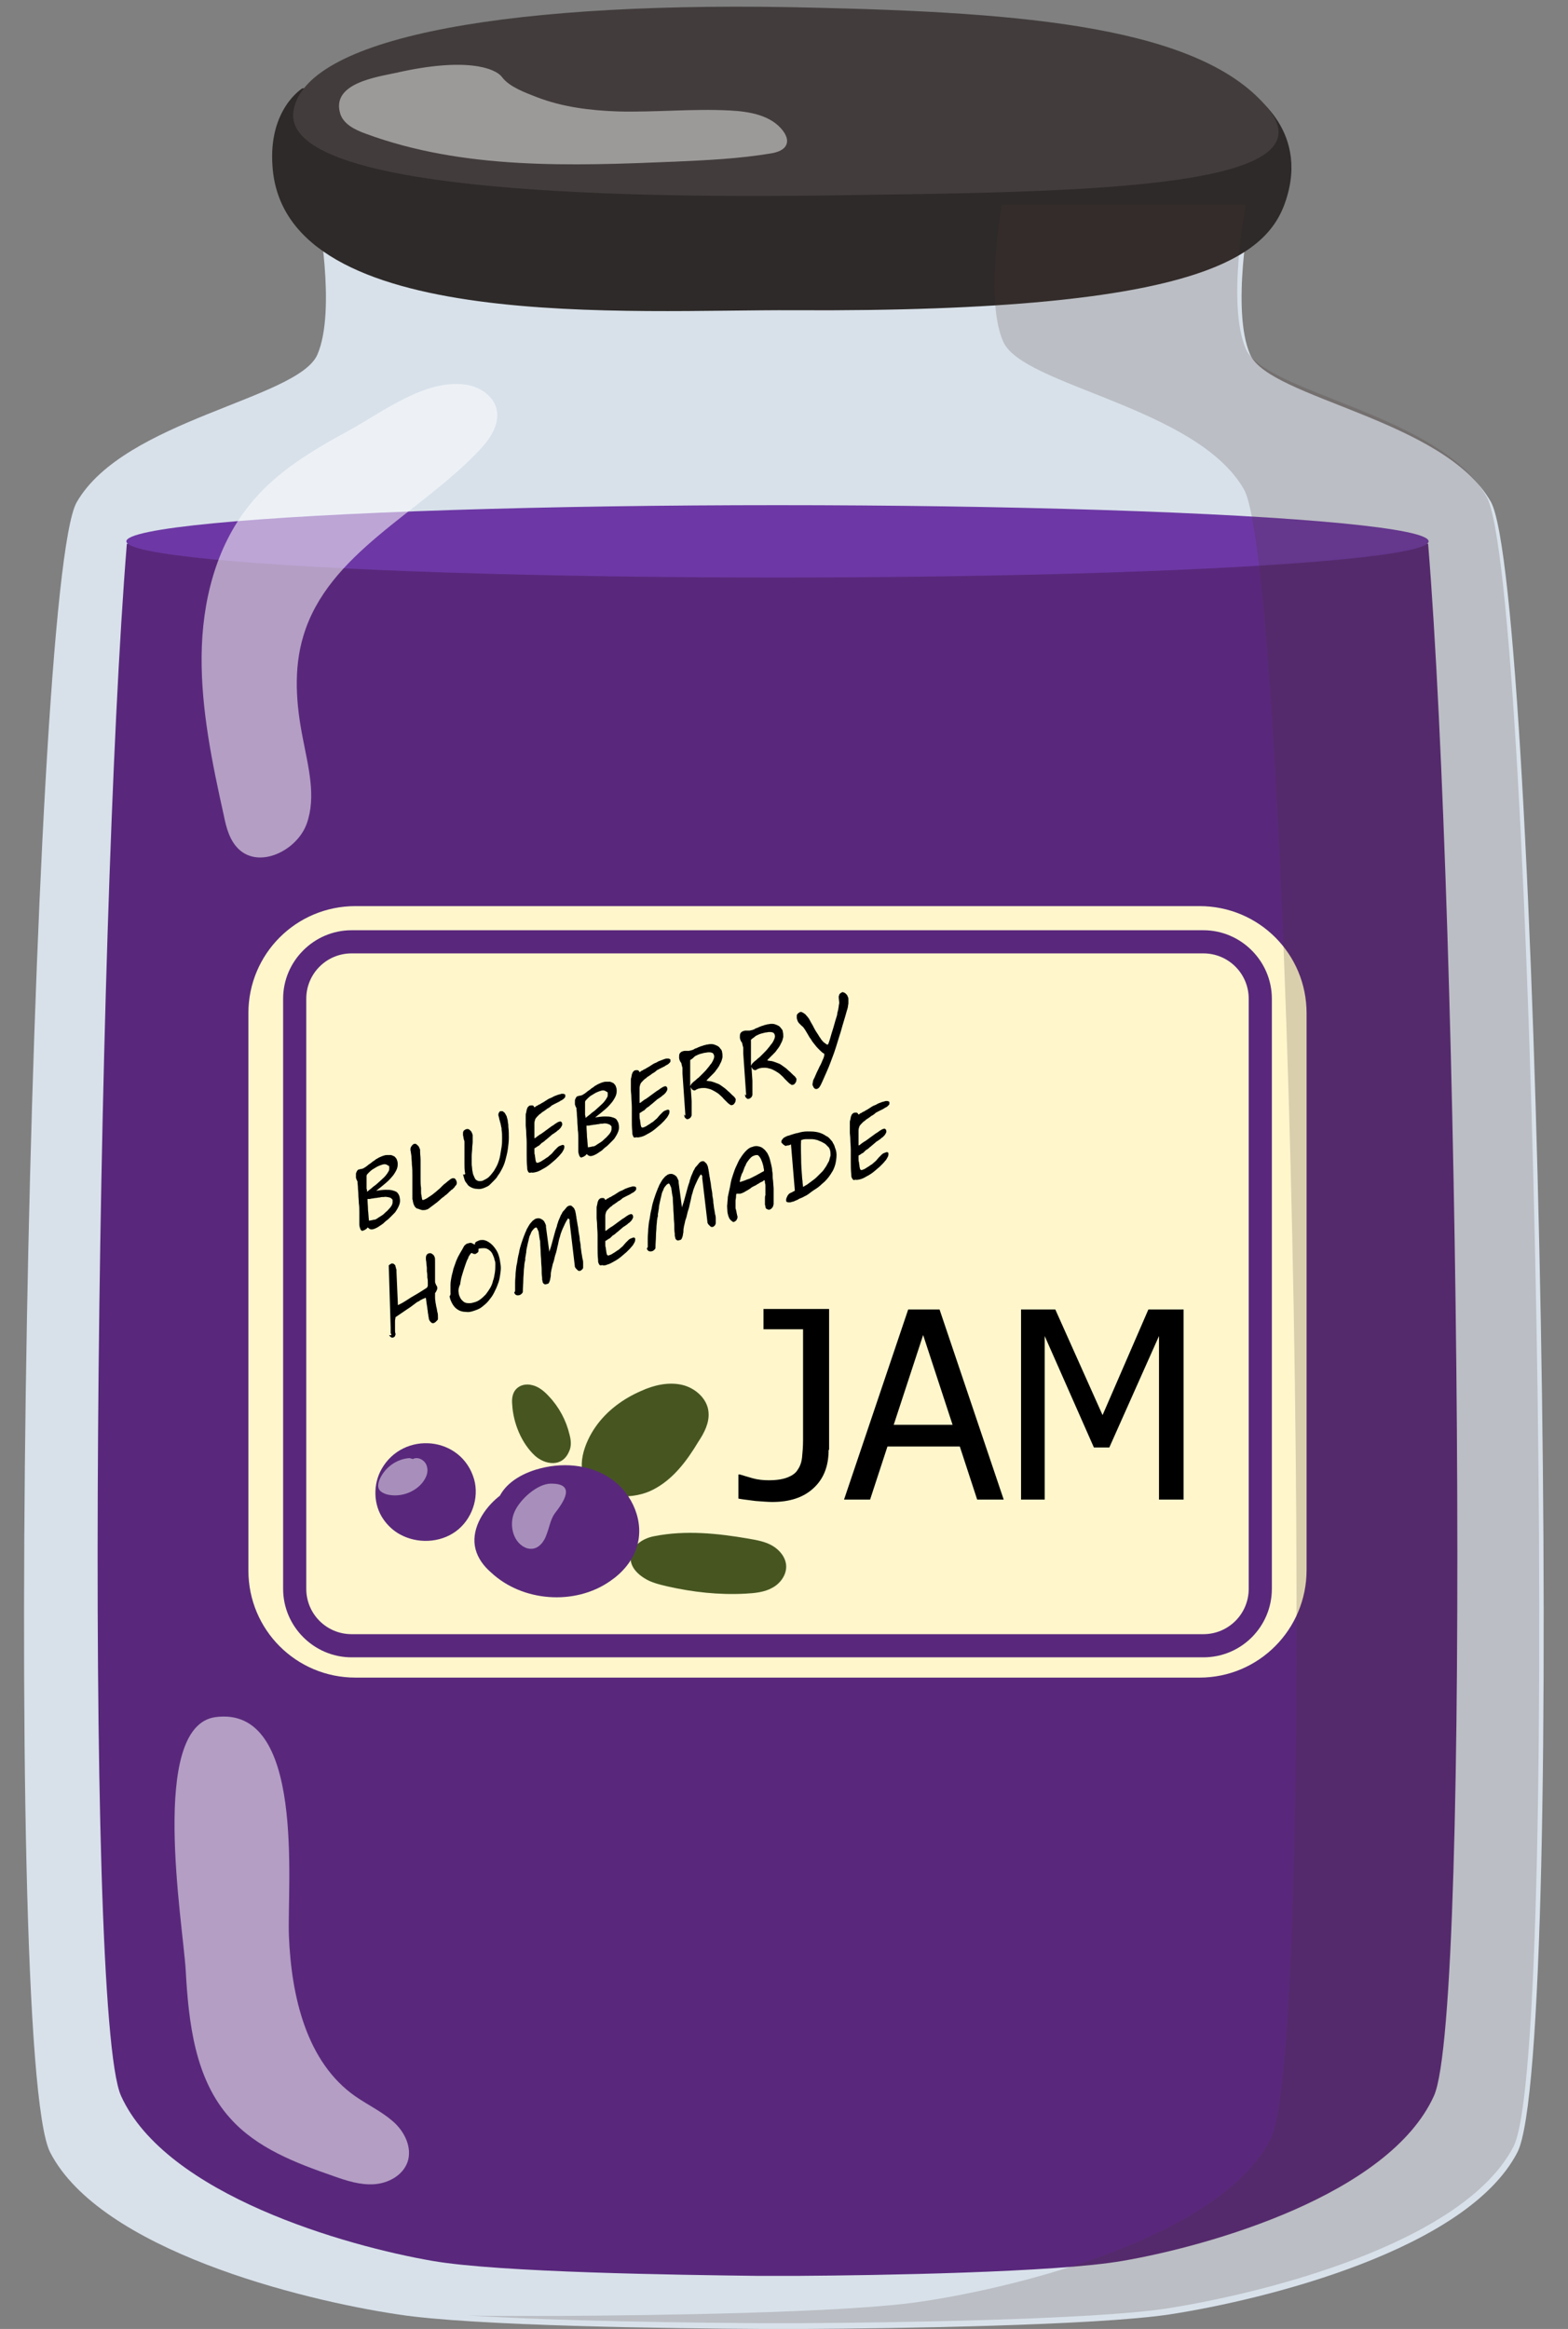 <?xml version="1.0" encoding="UTF-8"?><svg xmlns="http://www.w3.org/2000/svg" xmlns:xlink="http://www.w3.org/1999/xlink" height="482.7" preserveAspectRatio="xMidYMid meet" version="1.0" viewBox="91.7 9.4 325.1 482.7" width="325.1" zoomAndPan="magnify"><rect x="91.7" y="9.4" width="325.1" height="482.7" fill="#808080" stroke="none"/><g><g id="change1_1"><path d="M400.8,113.4C391.1,96.3,355,92,350.9,82.9c-4-9.2,0-29.9,0-29.9h-92.2h-9h-92.2c0,0,4,20.7,0,29.9 c-4,9.2-40.1,13.5-49.9,30.6c-9.8,17.1-15.9,321.8-5.5,342c10.4,20.2,52,30.6,72.2,33.6c15.5,2.4,57,2.9,75.4,3v0c0,0,1.6,0,4.5,0 c2.8,0,4.5,0,4.5,0v0c18.4-0.1,59.9-0.7,75.4-3c20.2-3.1,61.8-13.5,72.2-33.6C416.8,435.3,410.6,130.6,400.8,113.4z" fill="#D8E1EA"/></g><g><g id="change2_1"><path d="M154.4,27.7c0,0-7.1,4.3-6.2,16.2c2.4,34.9,75.2,29.6,108.1,29.8c87.3,0.5,99.1-11.9,102.4-24.1 c4-14.8-9.1-21.9-9.1-21.9H154.4z" fill="#2E2A29"/></g><g id="change3_1"><path d="M260.9,11c-62.3-1.6-105.3,5.8-108.3,21.1c-3.1,15.4,53.4,18.6,111,17.8c47.6-0.7,104.9-0.7,91.1-17.9 C340.8,14.8,303.5,12,260.9,11z" fill="#423D3C"/></g><g id="change4_1"><path d="M162.2,32.8c0.6,2.3,3.1,3.5,5.3,4.3c20.3,7.5,42.6,6.7,64.2,5.8 c6.6-0.3,13.2-0.6,19.8-1.7c1.3-0.2,2.9-0.7,3.3-2c0.3-0.9-0.2-1.9-0.7-2.6c-2.4-3.3-7-4.1-11.1-4.3c-7.7-0.4-15.4,0.4-23.2,0.2 c-5.7-0.2-11.5-0.9-16.9-3c-2.3-0.9-5.6-2.1-7.1-4.1c-1.4-1.9-7.5-4.2-22-0.9C169.6,25.4,160.5,26.7,162.2,32.8z" fill="#FFF" opacity=".48"/></g></g><g id="change5_2"><path d="M118,122.1c-6.4,78.6-9.1,304.3-1.2,321.7c9.3,20.5,46.6,31.1,64.6,34.2c13.9,2.4,51.1,2.9,67.5,3.1v0 c0,0,1.5,0,4,0c2.5,0,4,0,4,0v0c16.5-0.1,53.6-0.7,67.5-3.1c18.1-3.1,55.3-13.7,64.6-34.2c7.9-17.4,5.2-243.2-1.2-321.7H118z" fill="#59287C"/></g><g id="change6_1"><ellipse cx="252.9" cy="121.6" fill="#6D38A5" rx="135" ry="7.5"/></g><g id="change7_1"><path d="M340.4,357.1h-175c-12.3,0-22.2-9.9-22.2-22.2V219.4c0-12.3,9.9-22.2,22.2-22.2h175 c12.3,0,22.2,9.9,22.2,22.2v115.4C362.6,347.1,352.7,357.1,340.4,357.1z" fill="#FFF6CC"/></g><g id="change5_1"><path d="M341.2,352.9H164.6c-7.8,0-14.2-6.4-14.2-14.2V216.4c0-7.8,6.4-14.2,14.2-14.2h176.6 c7.8,0,14.2,6.4,14.2,14.2v122.3C355.4,346.5,349.1,352.9,341.2,352.9z M164.6,207c-5.2,0-9.4,4.2-9.4,9.4v122.3 c0,5.2,4.2,9.4,9.4,9.4h176.6c5.2,0,9.4-4.2,9.4-9.4V216.4c0-5.2-4.2-9.4-9.4-9.4H164.6z" fill="#59287C"/></g><g id="change8_2"><path d="M174.5,257.3c0.1,0.4,0.2,0.9,0.1,1.4c-0.1,0.5-0.4,1.1-0.8,1.7c-0.1,0.2-0.3,0.4-0.5,0.6c-0.2,0.2-0.4,0.4-0.7,0.7 c-0.2,0.2-0.5,0.5-0.8,0.7c-0.3,0.2-0.5,0.5-0.8,0.7c-0.3,0.2-0.6,0.4-0.9,0.6c-0.3,0.2-0.6,0.3-0.8,0.4c-0.1,0-0.3,0.1-0.4,0.1 c-0.1,0-0.2,0-0.3,0c-0.1,0-0.2-0.1-0.3-0.1c-0.1-0.1-0.2-0.2-0.4-0.3c-0.1,0.2-0.2,0.3-0.4,0.4c-0.1,0.1-0.3,0.2-0.4,0.2 l-0.2,0.1c0,0-0.1,0-0.1,0c-0.1,0-0.1,0-0.2-0.1c0,0-0.1-0.1-0.1-0.1c0-0.1-0.1-0.1-0.1-0.2c-0.1-0.3-0.2-0.6-0.2-0.9 c0-0.3,0-0.6,0-0.9c0-0.6,0-1.1,0-1.7c0-0.6,0-1.2-0.1-1.8c0-0.6-0.1-1.2-0.1-1.8c0-0.6-0.1-1.1-0.1-1.7l-0.1-1.1 c0,0,0-0.1-0.1-0.1c0-0.1-0.1-0.2-0.1-0.3c0-0.1-0.1-0.2-0.1-0.3l0-0.1l0-0.2l0,0c0-0.1,0-0.2,0-0.4c0-0.2,0-0.3,0.1-0.4 c0-0.1,0.1-0.3,0.2-0.4c0.1-0.1,0.1-0.2,0.3-0.2c0.1,0,0.2-0.1,0.4-0.1c0.2,0,0.3-0.1,0.4-0.1c0.1,0,0.1,0,0.2-0.1 c0.1,0,0.1-0.1,0.2-0.1c0.1-0.1,0.2-0.1,0.3-0.2c0.1-0.1,0.3-0.2,0.5-0.4c0.3-0.2,0.6-0.4,0.8-0.6c0.3-0.2,0.5-0.3,0.7-0.5 c0.2-0.1,0.5-0.3,0.7-0.4c0.2-0.1,0.5-0.2,0.7-0.3c0.3-0.1,0.6-0.2,0.9-0.2c0.3,0,0.6,0,0.9,0c0.3,0.1,0.5,0.2,0.7,0.3 c0.2,0.2,0.4,0.4,0.5,0.7c0.2,0.5,0.2,1,0.1,1.5c-0.1,0.5-0.4,1-0.8,1.6c-0.4,0.5-0.9,1.1-1.5,1.6c-0.6,0.5-1.3,1.1-2.1,1.7 c0.7-0.1,1.4-0.2,1.9-0.2c0.6,0,1,0,1.4,0.1c0.4,0.1,0.7,0.2,1,0.4C174.2,256.7,174.4,257,174.5,257.3z M171.2,257.5 c-0.1,0-0.2,0-0.3,0c-0.2,0-0.4,0.1-0.6,0.1c-0.2,0-0.5,0.1-0.7,0.1c-0.3,0-0.5,0.1-0.7,0.1c-0.2,0-0.4,0.1-0.6,0.1 c-0.2,0-0.3,0-0.4,0c0,0.8,0.1,1.6,0.1,2.3c0.1,0.7,0.1,1.4,0.2,2.2l0.6-0.1c0.1,0,0.3-0.1,0.4-0.1c0.1,0,0.2,0,0.2,0 c0.2-0.1,0.5-0.2,0.7-0.4c0.3-0.2,0.5-0.3,0.8-0.5c0.3-0.2,0.5-0.4,0.8-0.7c0.3-0.2,0.5-0.5,0.8-0.8c0.1-0.1,0.2-0.2,0.3-0.4 c0.1-0.1,0.2-0.3,0.2-0.4c0.1-0.2,0.1-0.3,0.1-0.5c0-0.2,0-0.3,0-0.4c-0.1-0.2-0.3-0.4-0.6-0.5C172,257.5,171.7,257.4,171.2,257.5 z M167.8,256.4c0.3-0.2,0.6-0.5,0.9-0.7c0.3-0.3,0.6-0.5,1-0.8c0.3-0.3,0.7-0.6,1-0.9c0.3-0.3,0.7-0.6,1-1l0,0 c0.1-0.1,0.2-0.3,0.3-0.4c0.1-0.2,0.2-0.3,0.3-0.5c0.1-0.2,0.1-0.3,0.1-0.5c0-0.2,0-0.3,0-0.4c0-0.1-0.1-0.2-0.2-0.2 c-0.1-0.1-0.2-0.1-0.3-0.2c-0.1,0-0.2-0.1-0.4-0.1c-0.2,0-0.3,0-0.6,0.1c-0.3,0.1-0.6,0.2-1,0.4c-0.3,0.2-0.7,0.4-1,0.6 c-0.3,0.2-0.6,0.5-0.8,0.7c-0.2,0.2-0.4,0.4-0.4,0.6c0,0,0,0.1,0,0.2c0,0.1,0,0.2,0,0.4c0,0.1,0,0.3,0,0.4c0,0.1,0,0.2,0,0.3 c0,0.1,0,0.2,0,0.3c0,0.1,0,0.3,0,0.5c0,0.2,0,0.4,0,0.6C167.8,255.9,167.8,256.1,167.8,256.4z"/><path d="M177.2,255.7c0-0.9,0-1.8,0-2.6c0-0.8,0-1.6-0.1-2.3c0-0.7-0.1-1.3-0.1-1.8c-0.1-0.5-0.1-0.9-0.2-1.2c0-0.3,0-0.6,0.2-0.8 c0.1-0.2,0.3-0.4,0.5-0.5c0.1,0,0.3-0.1,0.4,0c0.1,0,0.2,0.1,0.3,0.2c0.1,0.1,0.2,0.2,0.3,0.3c0.1,0.1,0.1,0.3,0.2,0.4 c0,0.1,0.1,0.2,0.1,0.3c0,0.1,0,0.2,0,0.3c0,0.6,0.1,1.2,0.1,1.8c0,0.6,0,1.3,0,1.9c0,0.7,0,1.3,0,2c0,0.7,0,1.3,0.1,1.9l0,0.7 c0,0.3,0,0.6,0.1,0.9c0,0.3,0.1,0.5,0.1,0.7c0,0.1,0.1,0.2,0.1,0.2c0.1,0,0.1,0,0.2,0c0.2-0.1,0.5-0.2,0.8-0.4 c0.3-0.2,0.6-0.4,0.9-0.6c0.3-0.2,0.6-0.5,0.9-0.7c0.3-0.3,0.6-0.5,0.8-0.7c0.1-0.1,0.2-0.2,0.3-0.3c0.1-0.1,0.2-0.2,0.3-0.3 c0.1-0.1,0.3-0.3,0.6-0.5c0.2-0.2,0.6-0.5,1-0.8c0.1-0.1,0.1-0.1,0.2-0.1c0.1,0,0.1-0.1,0.2-0.1c0.1,0,0.2,0,0.3,0 c0.1,0,0.1,0,0.2,0.1c0.1,0,0.1,0.1,0.2,0.2c0,0.1,0.1,0.1,0.1,0.2c0,0.1,0.1,0.2,0.1,0.3c0,0.1,0,0.2,0,0.3 c0,0.1-0.1,0.3-0.2,0.4c-0.1,0.1-0.2,0.2-0.3,0.4c-0.1,0.1-0.2,0.2-0.3,0.3c-0.1,0.1-0.2,0.2-0.3,0.2c-0.1,0.1-0.2,0.2-0.3,0.3 c-0.1,0.1-0.3,0.2-0.4,0.4c-0.2,0.1-0.3,0.3-0.5,0.4c-0.2,0.1-0.3,0.3-0.5,0.4c-0.1,0.1-0.3,0.2-0.4,0.3c-0.1,0.1-0.2,0.2-0.2,0.2 c-0.2,0.2-0.5,0.4-0.7,0.6c-0.3,0.2-0.5,0.4-0.8,0.6c-0.3,0.2-0.5,0.4-0.8,0.6c-0.2,0.2-0.5,0.3-0.6,0.3c-0.2,0.1-0.4,0.1-0.5,0.1 c-0.1,0-0.3,0-0.4,0c-0.1,0-0.2-0.1-0.4-0.1c-0.1-0.1-0.3-0.1-0.5-0.2c-0.2,0-0.3-0.1-0.5-0.3c-0.1-0.1-0.2-0.3-0.3-0.5 c0-0.1-0.1-0.2-0.1-0.3c0-0.1-0.1-0.3-0.1-0.4c0-0.1,0-0.3-0.1-0.4c0-0.1,0-0.3,0-0.4L177.2,255.7z"/><path d="M188.1,252.4c-0.1-0.6-0.1-1.2-0.1-1.7c0-0.5,0-1,0-1.5c0-0.5,0-0.9,0-1.3c0-0.4,0-0.8,0-1.3l0-0.5c0-0.1,0-0.3-0.1-0.4 c0-0.2-0.1-0.3-0.1-0.5c0-0.2-0.1-0.4-0.1-0.5c0-0.2,0-0.4,0-0.5c0-0.2,0.1-0.3,0.1-0.4c0.1-0.1,0.2-0.2,0.4-0.3 c0.2-0.1,0.3-0.1,0.5-0.1c0.1,0,0.3,0.1,0.4,0.2c0.1,0.1,0.2,0.2,0.3,0.3c0.1,0.1,0.1,0.3,0.2,0.4c0,0.1,0.1,0.2,0.1,0.4 c0,0.1,0,0.3,0,0.4c0,0.3,0,0.6,0,1c0,0.4-0.1,0.8-0.1,1.3c0,0.5-0.1,1-0.1,1.6c0,0.6,0,1.1,0,1.7c0,0.3,0.1,0.7,0.1,1.1 c0.1,0.4,0.1,0.7,0.2,1c0.1,0.2,0.2,0.5,0.3,0.7c0.1,0.2,0.2,0.4,0.4,0.5c0.2,0.1,0.3,0.2,0.6,0.2c0.2,0,0.5,0,0.7-0.1 c0.2-0.1,0.4-0.2,0.6-0.3c0.2-0.1,0.5-0.3,0.7-0.5c0.4-0.4,0.7-0.8,1-1.2c0.3-0.5,0.6-1,0.8-1.5c0.2-0.5,0.4-1.1,0.5-1.7 c0.1-0.6,0.2-1.2,0.3-1.8c0.1-0.6,0.1-1.2,0.1-1.8c0-0.6,0-1.2-0.1-1.7c0-0.2,0-0.5-0.1-0.7c0-0.2-0.1-0.4-0.1-0.6 c-0.1-0.2-0.1-0.4-0.2-0.7c-0.1-0.2-0.1-0.5-0.2-0.8c-0.1-0.2-0.1-0.5,0-0.7c0.1-0.2,0.2-0.4,0.4-0.4c0.1,0,0.3,0,0.4,0 c0.1,0.1,0.3,0.2,0.4,0.3c0.1,0.1,0.2,0.3,0.3,0.5c0.1,0.2,0.2,0.3,0.2,0.5c0.1,0.3,0.2,0.6,0.2,1c0.1,0.4,0.1,0.7,0.1,1 c0.1,0.7,0.1,1.5,0.1,2.2c0,0.8-0.1,1.5-0.2,2.3c-0.1,0.8-0.3,1.5-0.5,2.3c-0.2,0.8-0.5,1.5-0.9,2.2c-0.2,0.4-0.4,0.7-0.7,1.1 c-0.2,0.4-0.5,0.7-0.8,1c-0.3,0.3-0.6,0.6-0.9,0.9c-0.3,0.3-0.7,0.4-1.1,0.6c-0.5,0.2-1,0.3-1.5,0.2c-0.4,0-0.8-0.1-1.2-0.3 c-0.4-0.2-0.7-0.4-0.9-0.8c-0.3-0.3-0.5-0.7-0.6-1.2c-0.1-0.2-0.1-0.5-0.2-0.7C188.2,252.9,188.2,252.7,188.1,252.4z"/><path d="M201.1,252c-0.1-0.2-0.1-0.4-0.1-0.7c-0.1-0.9-0.1-1.7-0.1-2.6c0-0.9,0-1.7,0-2.5c0-0.8-0.1-1.5-0.1-2.1 c0-0.6-0.1-1.1-0.1-1.5c0-0.4,0-0.8,0-1.1c0-0.3,0-0.6,0-0.9c0-0.2,0-0.4,0.1-0.6c0-0.2,0.1-0.4,0.1-0.6c0.1-0.2,0.1-0.3,0.2-0.5 c0.1-0.1,0.2-0.2,0.3-0.3c0.2-0.1,0.4-0.1,0.6-0.1c0.2,0,0.3,0.1,0.3,0.1l0.2,0.3c0.1,0,0.2-0.1,0.3-0.2c0.1-0.1,0.3-0.1,0.4-0.2 c0.1-0.1,0.3-0.2,0.4-0.2c0.1-0.1,0.2-0.1,0.3-0.2c0.4-0.2,0.7-0.4,1-0.6c0.3-0.2,0.6-0.4,0.9-0.5c0.3-0.1,0.6-0.3,0.8-0.4 c0.3-0.1,0.5-0.2,0.8-0.3c0.3-0.1,0.5-0.1,0.7-0.2c0.2,0,0.3,0,0.4,0c0.1,0,0.2,0.1,0.3,0.1c0.1,0.1,0.1,0.1,0.1,0.2 c0,0.1,0,0.2,0,0.2c0,0.1,0,0.2-0.1,0.3c-0.1,0.1-0.2,0.2-0.3,0.3c-0.1,0.1-0.3,0.2-0.5,0.3c0,0-0.2,0.1-0.3,0.2 c-0.2,0.1-0.4,0.2-0.6,0.3c-0.2,0.1-0.4,0.2-0.6,0.3c-0.2,0.1-0.3,0.2-0.4,0.2l0,0c0,0-0.1,0.1-0.2,0.2c-0.1,0.1-0.3,0.2-0.4,0.3 c-0.2,0.1-0.4,0.2-0.6,0.4c-0.2,0.1-0.4,0.3-0.6,0.4c-0.2,0.1-0.4,0.3-0.5,0.4c-0.2,0.1-0.3,0.2-0.4,0.3c-0.3,0.3-0.5,0.5-0.7,0.8 c-0.1,0.3-0.2,0.6-0.2,0.9c0,0.1,0,0.2,0,0.3c0,0.1,0,0.3,0,0.5c0,0.2,0,0.4,0,0.6c0,0.2,0,0.4,0,0.6c0,0.2,0,0.4,0,0.5 c0,0.2,0,0.3,0,0.3c0,0.1,0,0.1,0,0.2c0,0,0,0.1,0,0.1c0,0,0,0,0,0c0.1,0,0.3-0.1,0.5-0.3c0.3-0.2,0.5-0.4,0.9-0.6 c0.3-0.2,0.7-0.5,1.1-0.8c0.4-0.3,0.7-0.5,1.1-0.8c0.4-0.2,0.7-0.5,0.9-0.6c0.3-0.2,0.5-0.3,0.6-0.3c0.2-0.1,0.4-0.1,0.4,0 c0.1,0,0.2,0.1,0.2,0.2c0.1,0.2,0.1,0.4,0,0.6c-0.1,0.2-0.2,0.4-0.4,0.6c-0.1,0.1-0.2,0.2-0.3,0.3c-0.2,0.1-0.4,0.3-0.5,0.4 c-0.2,0.1-0.4,0.3-0.6,0.4c-0.2,0.1-0.3,0.2-0.4,0.3c-0.5,0.4-0.9,0.8-1.2,1c-0.3,0.3-0.6,0.5-0.8,0.6c-0.2,0.2-0.3,0.3-0.4,0.4 c-0.1,0.1-0.2,0.2-0.3,0.2c-0.1,0.1-0.2,0.1-0.3,0.2c-0.1,0.1-0.3,0.2-0.5,0.3c0,0.1,0,0.3,0,0.6c0,0.3,0,0.6,0.1,0.8 c0,0.3,0.1,0.6,0.1,0.8c0,0.2,0.1,0.4,0.1,0.5c0,0.1,0.1,0.2,0.1,0.2c0,0,0.1,0.1,0.1,0.1c0,0,0.1,0,0.1,0c0,0,0.1,0,0.1,0 c0.3-0.1,0.6-0.2,1-0.5c0.4-0.2,0.7-0.5,1.1-0.7c0.3-0.3,0.6-0.5,0.8-0.7c0.2-0.2,0.4-0.5,0.6-0.7c0.2-0.2,0.4-0.4,0.6-0.6 c0.2-0.2,0.4-0.3,0.7-0.4c0.1,0,0.1,0,0.2-0.1c0.1,0,0.2,0,0.2,0c0.1,0,0.2,0,0.2,0.1c0.1,0,0.1,0.1,0.1,0.2c0,0.2,0,0.4-0.1,0.6 c-0.1,0.2-0.2,0.4-0.4,0.7c-0.2,0.2-0.4,0.5-0.6,0.7c-0.2,0.2-0.5,0.5-0.7,0.7c-0.2,0.2-0.5,0.4-0.7,0.6c-0.2,0.2-0.5,0.4-0.6,0.5 c-0.5,0.4-1,0.7-1.4,0.9c-0.5,0.3-0.9,0.5-1.3,0.6c-0.4,0.1-0.8,0.2-1.1,0.1C201.5,252.6,201.2,252.4,201.1,252z"/><path d="M219.9,242.1c0.1,0.4,0.2,0.9,0.1,1.4c-0.1,0.5-0.4,1.1-0.8,1.7c-0.1,0.2-0.3,0.4-0.5,0.6c-0.2,0.2-0.4,0.4-0.7,0.7 c-0.2,0.2-0.5,0.5-0.8,0.7c-0.3,0.2-0.5,0.5-0.8,0.7c-0.3,0.2-0.6,0.4-0.9,0.6c-0.3,0.2-0.6,0.3-0.8,0.4c-0.1,0-0.3,0.1-0.4,0.1 c-0.1,0-0.2,0-0.3,0c-0.1,0-0.2-0.1-0.3-0.1c-0.1-0.1-0.2-0.2-0.4-0.3c-0.1,0.2-0.2,0.3-0.4,0.4c-0.1,0.1-0.3,0.2-0.4,0.2 l-0.2,0.1c0,0-0.1,0-0.1,0c-0.1,0-0.1,0-0.2-0.1c0,0-0.1-0.1-0.1-0.1c0-0.1-0.1-0.1-0.1-0.2c-0.1-0.3-0.2-0.6-0.2-0.9 c0-0.3,0-0.6,0-0.9c0-0.6,0-1.1,0-1.7c0-0.6,0-1.2-0.1-1.8c0-0.6-0.1-1.2-0.1-1.8c0-0.6-0.1-1.1-0.1-1.7l-0.1-1.1 c0,0,0-0.1-0.1-0.1c0-0.1-0.1-0.2-0.1-0.3c0-0.1-0.1-0.2-0.1-0.3l0-0.1l0-0.2l0,0c0-0.1,0-0.2,0-0.4c0-0.2,0-0.3,0.1-0.4 c0-0.1,0.1-0.3,0.2-0.4c0.1-0.1,0.1-0.2,0.3-0.2c0.1,0,0.2-0.1,0.4-0.1c0.2,0,0.3-0.1,0.4-0.1c0.1,0,0.1,0,0.2-0.1 c0.1,0,0.1-0.1,0.2-0.1c0.1-0.1,0.2-0.1,0.3-0.2c0.1-0.1,0.3-0.2,0.5-0.4c0.3-0.2,0.6-0.4,0.8-0.6c0.3-0.2,0.5-0.3,0.7-0.5 c0.2-0.1,0.5-0.3,0.7-0.4c0.2-0.1,0.5-0.2,0.7-0.3c0.3-0.1,0.6-0.2,0.9-0.2c0.3,0,0.6,0,0.9,0c0.3,0.1,0.5,0.2,0.7,0.3 c0.2,0.2,0.4,0.4,0.5,0.7c0.2,0.5,0.2,1,0.1,1.5c-0.1,0.5-0.4,1-0.8,1.6c-0.4,0.5-0.9,1.1-1.5,1.6c-0.6,0.5-1.3,1.1-2.1,1.7 c0.7-0.1,1.4-0.2,1.9-0.2c0.6,0,1,0,1.4,0.1c0.4,0.1,0.7,0.2,1,0.4C219.6,241.5,219.7,241.7,219.9,242.1z M216.6,242.3 c-0.1,0-0.2,0-0.3,0c-0.2,0-0.4,0.1-0.6,0.1c-0.2,0-0.5,0.1-0.7,0.1c-0.3,0-0.5,0.1-0.7,0.1c-0.2,0-0.4,0.1-0.6,0.1 c-0.2,0-0.3,0-0.4,0c0,0.8,0.1,1.6,0.1,2.3c0.1,0.7,0.1,1.4,0.2,2.2l0.6-0.1c0.1,0,0.3-0.1,0.4-0.1c0.1,0,0.2,0,0.2,0 c0.2-0.1,0.5-0.2,0.7-0.4c0.3-0.2,0.5-0.3,0.8-0.5c0.3-0.2,0.5-0.4,0.8-0.7c0.3-0.2,0.5-0.5,0.8-0.8c0.1-0.1,0.2-0.2,0.3-0.4 c0.1-0.1,0.2-0.3,0.2-0.4c0.1-0.2,0.1-0.3,0.1-0.5c0-0.2,0-0.3,0-0.4c-0.1-0.2-0.3-0.4-0.6-0.5C217.4,242.2,217,242.2,216.6,242.3 z M213.1,241.1c0.3-0.2,0.6-0.5,0.9-0.7c0.3-0.3,0.6-0.5,1-0.8c0.3-0.3,0.7-0.6,1-0.9c0.3-0.3,0.7-0.6,1-1l0,0 c0.1-0.1,0.2-0.3,0.3-0.4c0.1-0.2,0.2-0.3,0.3-0.5c0.1-0.2,0.1-0.3,0.1-0.5c0-0.2,0-0.3,0-0.4c0-0.1-0.1-0.2-0.2-0.2 c-0.1-0.1-0.2-0.1-0.3-0.2c-0.1,0-0.2-0.1-0.4-0.1c-0.2,0-0.3,0-0.6,0.1c-0.3,0.1-0.6,0.2-1,0.4c-0.3,0.2-0.7,0.4-1,0.6 c-0.3,0.2-0.6,0.5-0.8,0.7c-0.2,0.2-0.4,0.4-0.4,0.6c0,0,0,0.1,0,0.2c0,0.1,0,0.2,0,0.4c0,0.1,0,0.3,0,0.4c0,0.1,0,0.2,0,0.3 c0,0.1,0,0.2,0,0.3c0,0.1,0,0.3,0,0.5c0,0.2,0,0.4,0,0.6C213.1,240.7,213.1,240.9,213.1,241.1z"/><path d="M222.9,244.7c-0.1-0.2-0.1-0.4-0.1-0.7c-0.1-0.9-0.1-1.7-0.1-2.6c0-0.9,0-1.7,0-2.5c0-0.8-0.1-1.5-0.1-2.1 c0-0.6-0.1-1.1-0.1-1.5c0-0.4,0-0.8,0-1.1c0-0.3,0-0.6,0-0.9c0-0.2,0-0.4,0.1-0.6c0-0.2,0.1-0.4,0.1-0.6c0.1-0.2,0.1-0.3,0.2-0.5 c0.1-0.1,0.2-0.2,0.3-0.3c0.2-0.1,0.4-0.1,0.6-0.1c0.2,0,0.3,0.1,0.3,0.1l0.2,0.3c0.1,0,0.2-0.1,0.3-0.2c0.1-0.1,0.3-0.1,0.4-0.2 c0.1-0.1,0.3-0.2,0.4-0.2c0.1-0.1,0.2-0.1,0.3-0.2c0.4-0.2,0.7-0.4,1-0.6c0.3-0.2,0.6-0.4,0.9-0.5c0.3-0.1,0.5-0.3,0.8-0.4 c0.3-0.1,0.5-0.2,0.8-0.3c0.3-0.1,0.5-0.2,0.7-0.2c0.2,0,0.3,0,0.4,0c0.1,0,0.2,0.1,0.3,0.1c0.1,0.1,0.1,0.1,0.1,0.2 c0,0.1,0,0.2,0,0.2c0,0.1,0,0.2-0.1,0.3c-0.1,0.1-0.2,0.2-0.3,0.3s-0.3,0.2-0.5,0.3c0,0-0.2,0.1-0.3,0.2c-0.2,0.1-0.4,0.2-0.6,0.3 c-0.2,0.1-0.4,0.2-0.6,0.3c-0.2,0.1-0.3,0.2-0.4,0.2l0,0c0,0-0.1,0.1-0.2,0.2c-0.1,0.1-0.3,0.2-0.4,0.3c-0.2,0.1-0.4,0.2-0.6,0.4 c-0.2,0.1-0.4,0.3-0.6,0.4c-0.2,0.1-0.4,0.3-0.5,0.4c-0.2,0.1-0.3,0.2-0.4,0.3c-0.3,0.3-0.5,0.5-0.7,0.8c-0.1,0.3-0.2,0.6-0.2,0.9 c0,0.1,0,0.2,0,0.3c0,0.1,0,0.3,0,0.5c0,0.2,0,0.4,0,0.6c0,0.2,0,0.4,0,0.6c0,0.2,0,0.4,0,0.5c0,0.2,0,0.3,0,0.3 c0,0.1,0,0.1,0,0.2c0,0,0,0.1,0,0.1c0,0,0,0,0,0c0.1,0,0.3-0.1,0.5-0.3c0.3-0.2,0.5-0.4,0.9-0.6c0.3-0.2,0.7-0.5,1.1-0.8 c0.4-0.3,0.7-0.5,1.1-0.8c0.4-0.2,0.7-0.5,0.9-0.6c0.3-0.2,0.5-0.3,0.6-0.3c0.2-0.1,0.4-0.1,0.4,0c0.1,0,0.2,0.1,0.2,0.2 c0.1,0.2,0.1,0.4,0,0.6c-0.1,0.2-0.2,0.4-0.4,0.6c-0.1,0.1-0.2,0.2-0.3,0.3c-0.2,0.1-0.4,0.3-0.5,0.4c-0.2,0.1-0.4,0.3-0.6,0.4 c-0.2,0.1-0.3,0.2-0.4,0.3c-0.5,0.4-0.9,0.8-1.2,1c-0.3,0.3-0.6,0.5-0.8,0.6c-0.2,0.2-0.3,0.3-0.4,0.4c-0.1,0.1-0.2,0.2-0.3,0.2 c-0.1,0.1-0.2,0.1-0.3,0.2c-0.1,0.1-0.3,0.2-0.5,0.3c0,0.1,0,0.3,0,0.6c0,0.3,0,0.6,0.1,0.8c0,0.3,0.1,0.6,0.1,0.8 c0,0.2,0.1,0.4,0.1,0.5c0,0.1,0.1,0.2,0.1,0.2c0,0,0.1,0.1,0.1,0.1c0,0,0.1,0,0.1,0c0,0,0.1,0,0.1,0c0.3-0.1,0.6-0.2,1-0.5 c0.4-0.2,0.7-0.5,1.1-0.7c0.3-0.3,0.6-0.5,0.8-0.7c0.2-0.2,0.4-0.5,0.6-0.7c0.2-0.2,0.4-0.4,0.6-0.6c0.2-0.2,0.4-0.3,0.7-0.4 c0.1,0,0.1,0,0.2-0.1c0.1,0,0.2,0,0.2,0c0.1,0,0.2,0,0.2,0.1c0.1,0,0.1,0.1,0.1,0.2c0,0.2,0,0.4-0.1,0.6c-0.1,0.2-0.2,0.4-0.4,0.7 c-0.2,0.2-0.4,0.5-0.6,0.7c-0.2,0.2-0.5,0.5-0.7,0.7c-0.2,0.2-0.5,0.4-0.7,0.6c-0.2,0.2-0.5,0.4-0.6,0.5c-0.5,0.4-1,0.7-1.4,0.9 c-0.5,0.3-0.9,0.5-1.3,0.6c-0.4,0.1-0.8,0.2-1.1,0.1C223.2,245.3,223,245.1,222.9,244.7z"/><path d="M233.8,240.5c-0.1-1.5-0.2-2.9-0.3-4.3c-0.1-1.4-0.2-2.9-0.3-4.3c0-0.2,0-0.4,0-0.5c0-0.2,0-0.3,0-0.5 c0-0.2,0-0.3-0.1-0.5c0-0.2-0.1-0.3-0.1-0.5c0-0.1-0.1-0.3-0.2-0.4c-0.1-0.1-0.1-0.2-0.2-0.4c0-0.1-0.1-0.3-0.1-0.4 c0-0.4,0-0.7,0.1-0.9c0.1-0.2,0.3-0.4,0.6-0.5c0.1,0,0.3-0.1,0.4-0.1c0.1,0,0.3,0,0.4,0c0.1,0,0.3,0,0.5,0c0.2,0,0.3-0.1,0.5-0.1 c0.1,0,0.2-0.1,0.3-0.1c0.1,0,0.2-0.1,0.4-0.2c0.1-0.1,0.3-0.1,0.5-0.2c0.2-0.1,0.4-0.2,0.7-0.3c0.2-0.1,0.4-0.1,0.6-0.2 c0.2-0.1,0.5-0.1,0.7-0.2c0.3,0,0.5-0.1,0.8-0.1c0.3,0,0.5,0,0.8,0.1c0.3,0.1,0.5,0.2,0.7,0.3c0.2,0.1,0.4,0.3,0.6,0.6 c0.1,0.1,0.2,0.2,0.2,0.3c0.1,0.1,0.1,0.2,0.1,0.3c0.1,0.4,0.1,0.7,0.1,1.1c-0.1,0.5-0.2,0.9-0.5,1.4c-0.2,0.5-0.5,0.9-0.9,1.4 c-0.1,0.2-0.3,0.4-0.5,0.6c-0.2,0.2-0.4,0.4-0.6,0.6c-0.2,0.2-0.4,0.4-0.5,0.5c-0.2,0.2-0.3,0.3-0.3,0.4c0.2,0,0.5,0.1,0.7,0.1 c0.2,0,0.5,0.1,0.8,0.2c0.3,0.1,0.5,0.2,0.8,0.3c0.3,0.1,0.6,0.3,1,0.6c0.3,0.2,0.7,0.5,1.1,0.9c0.4,0.3,0.8,0.8,1.3,1.2 c0.1,0.1,0.2,0.3,0.3,0.4c0,0.1,0.1,0.3,0,0.4c0,0.1,0,0.3-0.1,0.4c-0.1,0.1-0.1,0.2-0.2,0.3c-0.1,0.1-0.2,0.2-0.3,0.2 c-0.2,0.1-0.4,0.1-0.6-0.1c-0.2-0.1-0.4-0.3-0.6-0.5c-0.2-0.2-0.4-0.4-0.7-0.7c-0.2-0.3-0.5-0.5-0.8-0.8c-0.3-0.3-0.7-0.5-1-0.7 c-0.4-0.2-0.7-0.4-1.1-0.5c-0.4-0.1-0.7-0.2-1.1-0.2c-0.3,0-0.7,0-1,0.1l-0.1,0c-0.2,0.1-0.3,0.1-0.5,0.2 c-0.1,0.1-0.3,0.2-0.4,0.2c-0.2,0-0.4-0.1-0.5-0.2c-0.1-0.1-0.2-0.3-0.3-0.5l0-0.1l0.2,3c0,0.1,0,0.2,0,0.4c0,0.2,0,0.4,0,0.5 c0,0.2,0,0.4,0,0.6c0,0.2,0,0.4,0,0.6c0,0.2,0,0.4,0,0.5c0,0.2,0,0.3,0,0.3c0,0.2-0.1,0.3-0.2,0.5c-0.1,0.1-0.2,0.2-0.4,0.3 c-0.3,0.1-0.5,0.1-0.6-0.1c-0.2-0.1-0.3-0.3-0.3-0.5c0-0.1-0.1-0.2-0.1-0.3C233.8,240.7,233.8,240.6,233.8,240.5z M234.8,229.1 c0,0.1,0,0.3,0,0.6c0,0.2,0,0.5,0,0.8c0,0.3,0,0.6,0,1c0,0.4,0,0.7,0,1.1c0,0.4,0,0.7,0,1c0,0.3,0,0.6,0,0.9 c0.1-0.2,0.2-0.4,0.4-0.6c0.2-0.2,0.4-0.4,0.7-0.6c0.2-0.2,0.4-0.4,0.7-0.6c0.3-0.3,0.6-0.6,0.9-0.9c0.3-0.3,0.6-0.6,0.9-1 c0.3-0.3,0.5-0.7,0.8-1c0.2-0.3,0.4-0.7,0.5-1c0.1-0.3,0.1-0.6,0-0.8c-0.1-0.2-0.2-0.4-0.4-0.4c-0.2-0.1-0.4-0.1-0.7-0.1 c-0.3,0-0.5,0.1-0.8,0.1c-0.3,0.1-0.5,0.1-0.8,0.2c-0.4,0.1-0.8,0.3-1.2,0.5C235.5,228.6,235.2,228.9,234.8,229.1z"/><path d="M246.4,236.3c-0.1-1.5-0.2-2.9-0.3-4.3c-0.1-1.4-0.2-2.9-0.3-4.3c0-0.2,0-0.4,0-0.5c0-0.2,0-0.3,0-0.5 c0-0.2,0-0.3-0.1-0.5c0-0.2-0.1-0.3-0.1-0.5c0-0.1-0.1-0.3-0.2-0.4c-0.1-0.1-0.1-0.2-0.2-0.4c0-0.1-0.1-0.3-0.1-0.4 c0-0.4,0-0.7,0.1-0.9c0.1-0.2,0.3-0.4,0.6-0.5c0.1,0,0.3-0.1,0.4-0.1c0.1,0,0.3,0,0.4,0c0.1,0,0.3,0,0.5,0c0.2,0,0.3-0.1,0.5-0.1 c0.1,0,0.2-0.1,0.3-0.1c0.1,0,0.2-0.1,0.4-0.2c0.1-0.1,0.3-0.1,0.5-0.2c0.2-0.1,0.4-0.2,0.7-0.3c0.2-0.1,0.4-0.1,0.6-0.2 c0.2-0.1,0.5-0.1,0.7-0.2c0.3,0,0.5-0.1,0.8-0.1c0.3,0,0.5,0,0.8,0.1c0.3,0.1,0.5,0.2,0.7,0.3c0.2,0.1,0.4,0.3,0.6,0.6 c0.1,0.1,0.2,0.2,0.2,0.3c0.1,0.1,0.1,0.2,0.1,0.3c0.1,0.4,0.1,0.7,0.1,1.1c-0.1,0.5-0.2,0.9-0.5,1.4c-0.2,0.5-0.5,0.9-0.9,1.4 c-0.1,0.2-0.3,0.4-0.5,0.6c-0.2,0.2-0.4,0.4-0.6,0.6c-0.2,0.2-0.4,0.4-0.5,0.5c-0.2,0.2-0.3,0.3-0.3,0.4c0.2,0,0.5,0.1,0.7,0.1 c0.2,0,0.5,0.1,0.8,0.2c0.3,0.1,0.5,0.2,0.8,0.3c0.3,0.1,0.6,0.3,1,0.6c0.3,0.2,0.7,0.5,1.1,0.9c0.4,0.3,0.8,0.8,1.3,1.2 c0.1,0.1,0.2,0.3,0.3,0.4c0,0.1,0.1,0.3,0,0.4c0,0.1,0,0.3-0.1,0.4c-0.1,0.1-0.1,0.2-0.2,0.3c-0.1,0.1-0.2,0.2-0.3,0.2 c-0.2,0.1-0.4,0.1-0.6-0.1c-0.2-0.1-0.4-0.3-0.6-0.5c-0.2-0.2-0.4-0.4-0.7-0.7c-0.2-0.3-0.5-0.5-0.8-0.8c-0.3-0.3-0.7-0.5-1-0.7 c-0.4-0.2-0.7-0.4-1.1-0.5c-0.4-0.1-0.7-0.2-1.1-0.2c-0.3,0-0.7,0-1,0.1l-0.1,0c-0.2,0.1-0.3,0.1-0.5,0.2 c-0.1,0.1-0.3,0.2-0.4,0.2c-0.2,0-0.4-0.1-0.5-0.2c-0.1-0.1-0.2-0.3-0.3-0.5l0-0.1l0.2,3c0,0.1,0,0.2,0,0.4c0,0.2,0,0.3,0,0.5 c0,0.2,0,0.4,0,0.6c0,0.2,0,0.4,0,0.6c0,0.2,0,0.4,0,0.5c0,0.2,0,0.3,0,0.3c0,0.2-0.1,0.3-0.2,0.5c-0.1,0.1-0.2,0.2-0.4,0.3 c-0.3,0.1-0.5,0.1-0.6-0.1c-0.2-0.1-0.3-0.3-0.3-0.5c0-0.1-0.1-0.2-0.1-0.3C246.4,236.5,246.4,236.4,246.4,236.3z M247.4,224.9 c0,0.1,0,0.3,0,0.6c0,0.2,0,0.5,0,0.8c0,0.3,0,0.6,0,1c0,0.4,0,0.7,0,1.1c0,0.4,0,0.7,0,1c0,0.3,0,0.6,0,0.9 c0.1-0.2,0.2-0.4,0.4-0.6c0.2-0.2,0.4-0.4,0.7-0.6c0.2-0.2,0.4-0.4,0.7-0.6c0.3-0.3,0.6-0.6,0.9-0.9c0.3-0.3,0.6-0.6,0.9-1 c0.3-0.3,0.5-0.7,0.8-1c0.2-0.3,0.4-0.7,0.5-1c0.1-0.3,0.1-0.6,0-0.8c-0.1-0.2-0.2-0.4-0.4-0.4c-0.2-0.1-0.4-0.1-0.7-0.1 c-0.3,0-0.5,0.1-0.8,0.1c-0.3,0.1-0.5,0.1-0.8,0.2c-0.4,0.1-0.8,0.3-1.2,0.5C248.1,224.4,247.7,224.6,247.4,224.9z"/><path d="M260.2,234.4c0-0.1-0.1-0.3,0-0.5c0-0.2,0.1-0.4,0.1-0.6c0.1-0.2,0.2-0.4,0.3-0.6c0.1-0.2,0.2-0.5,0.3-0.7 c0.2-0.5,0.5-1,0.7-1.5c0.3-0.5,0.5-1,0.7-1.5c0.1-0.2,0.2-0.4,0.2-0.5s0.1-0.3,0.1-0.3c0-0.1,0-0.2,0-0.2c0-0.1,0-0.1,0-0.2 c-0.4-0.2-0.7-0.5-1-0.8c-0.3-0.3-0.6-0.6-0.9-1c-0.3-0.4-0.6-0.7-0.8-1.1c-0.3-0.4-0.5-0.7-0.7-1.1c-0.2-0.3-0.4-0.7-0.6-1 c-0.2-0.3-0.4-0.6-0.7-0.8c-0.2-0.2-0.3-0.3-0.5-0.5c-0.2-0.2-0.3-0.4-0.4-0.7c0-0.1-0.1-0.2-0.1-0.4c0-0.2,0-0.3,0-0.5 c0-0.2,0.1-0.3,0.2-0.4c0.1-0.1,0.2-0.2,0.4-0.3c0.2-0.1,0.3-0.1,0.5,0c0.2,0.1,0.4,0.2,0.5,0.3c0.2,0.1,0.3,0.3,0.5,0.5 c0.2,0.2,0.3,0.4,0.4,0.5c0.1,0.2,0.3,0.5,0.5,0.9c0.2,0.3,0.4,0.7,0.6,1.1c0.2,0.4,0.4,0.7,0.6,1c0.2,0.3,0.4,0.6,0.5,0.8 c0.2,0.2,0.3,0.5,0.5,0.7c0.2,0.2,0.3,0.4,0.5,0.5c0.1,0.1,0.3,0.2,0.4,0.3c0.1,0.1,0.2,0.1,0.3,0.1c0.1,0,0.1-0.1,0.2-0.3 c0.3-0.8,0.5-1.7,0.8-2.6c0.3-0.9,0.5-1.8,0.8-2.7c0.1-0.3,0.2-0.6,0.2-0.9c0.1-0.3,0.1-0.5,0.2-0.8c0-0.2,0.1-0.5,0.1-0.7 c0-0.2,0.1-0.4,0.1-0.7l-0.1-1c0-0.1,0-0.2,0-0.3c0-0.1,0.1-0.2,0.1-0.3c0-0.1,0.1-0.2,0.2-0.3c0.1-0.1,0.2-0.1,0.3-0.2 c0.2-0.1,0.3-0.1,0.4,0c0.1,0,0.3,0.1,0.4,0.2c0.1,0.1,0.2,0.2,0.3,0.3c0.1,0.1,0.1,0.3,0.2,0.4c0.1,0.2,0.1,0.4,0.1,0.6 c0,0.2,0,0.5,0,0.7c0,0.3-0.1,0.5-0.1,0.8c-0.1,0.3-0.1,0.5-0.2,0.7c-0.4,1.5-0.9,3-1.3,4.5c-0.5,1.5-0.9,3-1.4,4.4 c-0.5,1.3-0.9,2.5-1.4,3.6c-0.5,1.1-0.9,2.1-1.3,2.9c-0.1,0.2-0.2,0.4-0.3,0.5c-0.1,0.2-0.3,0.3-0.5,0.4c-0.1,0-0.2,0-0.3,0 c-0.1,0-0.2-0.1-0.2-0.1c-0.1-0.1-0.1-0.1-0.2-0.2C260.3,234.6,260.3,234.5,260.2,234.4z"/><path d="M172.8,286c0-0.1,0-0.2-0.1-0.3c0-0.1,0-0.2,0-0.4c0-0.1,0-0.2,0-0.4c0-0.1,0-0.2,0-0.3l-0.4-12.9c0-0.1,0-0.1,0.1-0.1 c0,0,0.1-0.1,0.1-0.1c0,0,0.1-0.1,0.2-0.1l0.1-0.1c0.1,0,0.2-0.1,0.3,0c0.1,0,0.2,0,0.3,0.1c0.1,0.1,0.1,0.1,0.2,0.2 c0.1,0.1,0.1,0.2,0.1,0.3c0,0.1,0.1,0.2,0.1,0.3c0,0.1,0,0.2,0.1,0.3c0,0.1,0,0.2,0,0.3c0,0.1,0,0.2,0,0.2l0.3,6.9l0.8-0.4 c0.9-0.5,1.7-1.1,2.6-1.6c0.9-0.5,1.8-1.1,2.6-1.6c0.1-0.1,0.1-0.2,0.2-0.4c0-0.2,0-0.4,0-0.7c0-0.3,0-0.6-0.1-1 c0-0.4,0-0.8-0.1-1.3l0-0.7c0-0.3-0.1-0.6-0.1-1c0-0.3-0.1-0.6-0.1-0.9c0-0.3,0-0.5,0.1-0.7c0.1-0.2,0.2-0.3,0.4-0.4 c0.3-0.1,0.6-0.1,0.8,0.1c0.2,0.1,0.4,0.3,0.5,0.6c0.1,0.2,0.1,0.5,0.1,1c0,0.5,0,1.1,0,1.7c0,0.3,0,0.5,0,0.8c0,0.3,0,0.5,0,0.8 c0,0.2,0,0.5,0,0.7c0,0.2,0,0.4,0.1,0.5c0,0.1,0.1,0.2,0.1,0.3c0.1,0.1,0.1,0.2,0.2,0.3c0.1,0.3,0.1,0.5,0,0.7 c-0.1,0.2-0.2,0.5-0.4,0.7c0,0.1,0,0.1,0,0.2c0,0.1,0,0.2,0,0.3l0,0.5c0,0.4,0.1,0.7,0.1,1c0.1,0.3,0.1,0.7,0.2,1 c0.1,0.3,0.1,0.7,0.2,1c0.1,0.3,0.1,0.7,0.1,1c0,0.1,0,0.2,0,0.4c0,0.1-0.1,0.2-0.2,0.3c-0.1,0.1-0.2,0.2-0.3,0.3 c-0.1,0.1-0.2,0.1-0.3,0.2c-0.1,0-0.3,0.1-0.4,0c-0.1,0-0.2-0.1-0.3-0.2c-0.1-0.1-0.1-0.2-0.2-0.2c0-0.1-0.1-0.2-0.1-0.2 c0-0.1-0.1-0.2-0.1-0.4c0-0.2-0.1-0.4-0.1-0.6c0-0.2-0.1-0.5-0.1-0.7c0-0.3-0.1-0.5-0.1-0.8c-0.1-0.6-0.2-1.3-0.3-2.1l-0.1,0 c-0.2,0.1-0.3,0.1-0.5,0.2c-0.2,0.1-0.4,0.2-0.6,0.3c-0.1,0.1-0.2,0.2-0.5,0.3c-0.2,0.1-0.4,0.3-0.7,0.5c-0.3,0.2-0.5,0.4-0.8,0.6 c-0.3,0.2-0.6,0.4-0.9,0.6l-2.2,1.5c0,0.3-0.1,0.5-0.1,0.8c0,0.3,0,0.6,0,0.9c0,0.3,0,0.6,0,0.9c0,0.3,0,0.6,0.1,0.8 c0,0.1,0,0.2,0,0.2c0,0.1-0.1,0.2-0.1,0.3c-0.1,0.1-0.1,0.2-0.2,0.2c-0.1,0.1-0.1,0.1-0.2,0.1c-0.1,0-0.2,0.1-0.3,0 c-0.1,0-0.2-0.1-0.3-0.2c-0.1-0.1-0.2-0.2-0.2-0.3C172.9,286.2,172.9,286.1,172.8,286z"/><path d="M185.1,277.2c0-0.5,0-1,0-1.5c0-0.5,0.1-1.1,0.2-1.6c0.1-0.6,0.3-1.1,0.4-1.7c0.2-0.6,0.4-1.1,0.6-1.7 c0.2-0.5,0.5-1.1,0.8-1.6c0.3-0.5,0.6-1,0.8-1.4c0.1-0.2,0.3-0.3,0.4-0.4c0.1-0.1,0.3-0.2,0.5-0.2c0.2-0.1,0.4-0.1,0.5-0.1 c0.2,0,0.3,0.1,0.5,0.2c0.1,0,0.1,0.1,0.2,0.1c0.1,0,0.1,0,0.2,0c0,0,0,0,0-0.1c0,0,0-0.1,0-0.1c0,0,0-0.1,0-0.1 c0,0,0-0.1,0.1-0.1c0.1-0.1,0.2-0.2,0.3-0.2c0.1-0.1,0.3-0.1,0.4-0.2c0.3-0.1,0.5-0.1,0.8-0.1c0.3,0,0.5,0.1,0.8,0.2 c0.6,0.3,1.1,0.7,1.5,1.2c0.4,0.5,0.8,1.1,1,1.8c0.2,0.6,0.3,1.3,0.4,2c0.1,0.7,0,1.3-0.1,2c-0.1,0.7-0.2,1.3-0.5,2 c-0.2,0.6-0.5,1.2-0.8,1.8c-0.3,0.6-0.7,1.1-1.1,1.6c-0.4,0.5-0.9,0.9-1.4,1.3c-0.5,0.4-1.1,0.6-1.7,0.8c-0.6,0.2-1.1,0.3-1.6,0.2 c-0.5,0-1-0.1-1.4-0.3c-0.4-0.2-0.8-0.5-1.1-0.9c-0.3-0.4-0.5-0.8-0.7-1.3c-0.1-0.2-0.1-0.5-0.2-0.7 C185.2,277.7,185.1,277.5,185.1,277.2z M186.8,277.3c0,0.3,0.1,0.6,0.2,0.8c0.1,0.3,0.3,0.6,0.5,0.8c0.2,0.2,0.4,0.4,0.7,0.5 c0.3,0.1,0.6,0.1,0.9,0.1c0.3,0,0.7-0.1,1-0.2c0.4-0.1,0.8-0.3,1.2-0.6c0.4-0.3,0.7-0.6,1.1-1c0.3-0.4,0.6-0.8,0.9-1.3 c0.3-0.5,0.5-1,0.6-1.5c0.2-0.5,0.3-1.1,0.4-1.7c0.1-0.6,0.1-1.2,0.1-1.8c0-0.2,0-0.5-0.1-0.7c-0.1-0.2-0.1-0.5-0.2-0.7 c-0.1-0.3-0.3-0.7-0.4-0.9c-0.2-0.3-0.4-0.5-0.7-0.7c-0.3-0.2-0.6-0.3-0.9-0.3c-0.3,0-0.7,0-1.1,0.1c-0.1,0-0.1,0.1-0.1,0.1 c0,0.1,0,0.1,0,0.2c0,0.1,0,0.2,0,0.2c0,0.1,0,0.2-0.1,0.2c0,0.1-0.1,0.1-0.2,0.2c-0.1,0.1-0.2,0.1-0.3,0.2c-0.1,0-0.2,0-0.3,0 c-0.1,0-0.2-0.1-0.3-0.1c0,0-0.1,0-0.1-0.1c0,0-0.1,0-0.1,0c-0.1,0-0.1,0.1-0.2,0.1c-0.1,0.1-0.1,0.2-0.2,0.3 c-0.1,0.1-0.1,0.2-0.2,0.3c-0.1,0.1-0.1,0.2-0.1,0.3c-0.3,0.5-0.5,1.1-0.7,1.7c-0.2,0.6-0.4,1.2-0.6,1.9c-0.2,0.6-0.3,1.2-0.4,1.9 C186.8,276.2,186.7,276.8,186.8,277.3z"/><path d="M198.5,276.8c0-0.5,0-1,0-1.6c0-0.6,0.1-1.3,0.1-1.9c0.1-0.7,0.1-1.4,0.3-2.1c0.1-0.7,0.2-1.4,0.4-2.1 c0.1-0.7,0.3-1.4,0.5-2c0.2-0.6,0.4-1.2,0.6-1.7c0.1-0.1,0.1-0.3,0.2-0.5c0.1-0.2,0.2-0.4,0.3-0.7c0.1-0.2,0.3-0.5,0.4-0.7 c0.1-0.2,0.3-0.5,0.5-0.7c0.2-0.2,0.3-0.4,0.5-0.5c0.2-0.1,0.3-0.3,0.5-0.3c0.2-0.1,0.4-0.1,0.6-0.1c0.2,0,0.4,0.1,0.6,0.2 c0.2,0.1,0.3,0.2,0.5,0.4c0.1,0.2,0.2,0.4,0.3,0.6c0,0.1,0.1,0.2,0.1,0.3c0,0.1,0,0.2,0,0.3l0.7,5.2c0-0.2,0.1-0.4,0.2-0.7 c0.1-0.3,0.2-0.6,0.3-1c0.1-0.4,0.2-0.7,0.3-1.1c0.1-0.4,0.2-0.7,0.3-1.1c0.1-0.4,0.2-0.7,0.3-1c0.1-0.3,0.2-0.5,0.2-0.7l0.1-0.3 c0.1-0.2,0.1-0.4,0.2-0.6c0.1-0.2,0.2-0.5,0.3-0.7c0.1-0.3,0.2-0.5,0.4-0.8c0.1-0.3,0.3-0.5,0.5-0.7c0.2-0.2,0.3-0.4,0.5-0.6 c0.2-0.2,0.4-0.3,0.5-0.3c0.1,0,0.3-0.1,0.4,0c0.1,0,0.2,0.1,0.3,0.2c0.1,0.1,0.2,0.2,0.3,0.3c0.1,0.1,0.1,0.3,0.2,0.4 c0.1,0.2,0.1,0.5,0.2,0.8c0,0.3,0.1,0.5,0.1,0.7c0,0.2,0.1,0.4,0.1,0.7c0.1,0.3,0.1,0.7,0.2,1.1c0.1,0.4,0.1,0.9,0.2,1.4 c0.1,0.5,0.2,1,0.2,1.5c0.1,0.5,0.2,1,0.2,1.5c0.1,0.5,0.1,0.9,0.2,1.4c0.1,0.4,0.1,0.8,0.2,1.1c0.1,0.3,0.1,0.6,0.1,0.8 c0,0.1,0,0.2,0,0.4c0,0.2,0,0.3,0,0.5c0,0.2-0.1,0.3-0.2,0.4c-0.1,0.1-0.2,0.2-0.4,0.3c-0.1,0-0.2,0-0.3,0c-0.1,0-0.2-0.1-0.3-0.2 c-0.1-0.1-0.2-0.2-0.3-0.3c-0.1-0.1-0.1-0.2-0.2-0.3l-1.1-9.3c0-0.1,0-0.2,0-0.2c0-0.1,0-0.1,0-0.2c0-0.1,0-0.1-0.1-0.2 c0,0-0.1-0.1-0.1-0.1c0,0-0.1-0.1-0.1-0.1c-0.2,0.3-0.4,0.6-0.6,1c-0.2,0.4-0.4,0.9-0.6,1.3c-0.2,0.5-0.4,1-0.5,1.5 c-0.2,0.5-0.3,1.1-0.4,1.6c-0.1,0.4-0.2,0.8-0.3,1.3c-0.1,0.5-0.3,0.9-0.4,1.4c-0.1,0.5-0.2,0.9-0.4,1.4c-0.1,0.5-0.2,0.9-0.3,1.3 c0,0.2-0.1,0.4-0.1,0.7c0,0.3,0,0.6-0.1,0.9c0,0.3-0.1,0.5-0.2,0.8c-0.1,0.2-0.2,0.4-0.4,0.4c-0.1,0-0.3,0.1-0.4,0.1 c-0.1,0-0.2,0-0.3-0.1c-0.1,0-0.1-0.1-0.2-0.2c-0.1-0.1-0.1-0.2-0.1-0.3c0-0.1-0.1-0.3-0.1-0.4c0-0.1,0-0.3,0-0.4 c-0.1-0.6-0.1-1.1-0.1-1.7c0-0.6-0.1-1.1-0.1-1.7c0-0.6-0.1-1.2-0.1-1.8c0-0.6-0.1-1.3-0.1-2c0-0.2,0-0.4-0.1-0.7 c0-0.2-0.1-0.5-0.1-0.7c0-0.2-0.1-0.5-0.1-0.7c0-0.2-0.1-0.4-0.2-0.6c-0.1-0.2-0.1-0.3-0.2-0.4c-0.1-0.1-0.1-0.1-0.2-0.1 c-0.2,0.1-0.4,0.2-0.6,0.5c-0.2,0.2-0.4,0.5-0.5,0.9c-0.2,0.3-0.3,0.7-0.4,1.2c-0.1,0.4-0.2,0.8-0.3,1.3c-0.1,0.4-0.2,0.9-0.2,1.3 c-0.1,0.4-0.1,0.8-0.2,1.1c0,0.1,0,0.2,0,0.3c0,0.1,0,0.3-0.1,0.5c0,0.2-0.1,0.5-0.1,0.8c0,0.3-0.1,0.7-0.1,1.2 c0,0.5-0.1,1.1-0.1,1.8c0,0.7-0.1,1.5-0.1,2.4c0,0.2-0.1,0.3-0.2,0.4c-0.1,0.1-0.2,0.2-0.4,0.3c-0.3,0.1-0.6,0.1-0.8,0 c-0.2-0.1-0.3-0.3-0.4-0.5C198.5,277.1,198.5,277,198.5,276.8z"/><path d="M215.8,271.2c-0.1-0.2-0.1-0.4-0.1-0.7c-0.1-0.9-0.1-1.7-0.1-2.6c0-0.9,0-1.7,0-2.5c0-0.8-0.1-1.5-0.1-2.1 c0-0.6-0.1-1.1-0.1-1.5c0-0.4,0-0.8,0-1.1c0-0.3,0-0.6,0-0.9c0-0.2,0-0.4,0.1-0.6c0-0.2,0.1-0.4,0.1-0.6c0.1-0.2,0.1-0.3,0.2-0.5 c0.1-0.1,0.2-0.2,0.3-0.3c0.2-0.1,0.4-0.1,0.6-0.1c0.2,0,0.3,0.1,0.3,0.1l0.2,0.3c0.1,0,0.2-0.1,0.3-0.2c0.1-0.1,0.3-0.1,0.4-0.2 c0.1-0.1,0.3-0.2,0.4-0.2c0.1-0.1,0.2-0.1,0.3-0.2c0.4-0.2,0.7-0.4,1-0.6c0.3-0.2,0.6-0.4,0.9-0.5c0.3-0.1,0.6-0.3,0.8-0.4 c0.3-0.1,0.5-0.2,0.8-0.3c0.3-0.1,0.5-0.1,0.7-0.2c0.2,0,0.3,0,0.4,0c0.1,0,0.2,0.1,0.3,0.1c0.1,0.1,0.1,0.1,0.1,0.2 c0,0.1,0,0.2,0,0.2c0,0.1,0,0.2-0.1,0.3c-0.1,0.1-0.2,0.2-0.3,0.3c-0.1,0.1-0.3,0.2-0.5,0.3c0,0-0.2,0.1-0.3,0.2 c-0.2,0.1-0.4,0.2-0.6,0.3c-0.2,0.1-0.4,0.2-0.6,0.3c-0.2,0.1-0.3,0.2-0.4,0.2l0,0c0,0-0.1,0.1-0.2,0.2c-0.1,0.1-0.3,0.2-0.4,0.3 c-0.2,0.1-0.4,0.2-0.6,0.4c-0.2,0.1-0.4,0.3-0.6,0.4c-0.2,0.1-0.4,0.3-0.5,0.4c-0.2,0.1-0.3,0.2-0.4,0.3c-0.3,0.3-0.5,0.5-0.7,0.8 c-0.1,0.3-0.2,0.6-0.2,0.9c0,0.1,0,0.2,0,0.3c0,0.1,0,0.3,0,0.5c0,0.2,0,0.4,0,0.6c0,0.2,0,0.4,0,0.6c0,0.2,0,0.4,0,0.5 c0,0.1,0,0.3,0,0.3c0,0.1,0,0.1,0,0.2c0,0,0,0.1,0,0.1c0,0,0,0.1,0,0c0.1,0,0.3-0.1,0.5-0.3c0.3-0.2,0.5-0.4,0.9-0.6 c0.3-0.2,0.7-0.5,1.1-0.8c0.4-0.3,0.7-0.5,1.1-0.8c0.4-0.2,0.7-0.5,0.9-0.6c0.3-0.2,0.5-0.3,0.6-0.3c0.2-0.1,0.4-0.1,0.4,0 c0.1,0,0.2,0.1,0.2,0.2c0.1,0.2,0.1,0.4,0,0.6c-0.1,0.2-0.2,0.4-0.4,0.6c-0.1,0.1-0.2,0.2-0.3,0.3c-0.2,0.1-0.4,0.3-0.5,0.4 c-0.2,0.1-0.4,0.3-0.6,0.4c-0.2,0.1-0.3,0.2-0.4,0.3c-0.5,0.4-0.9,0.8-1.2,1c-0.3,0.3-0.6,0.5-0.8,0.6c-0.2,0.2-0.3,0.3-0.4,0.4 c-0.1,0.1-0.2,0.2-0.3,0.2c-0.1,0.1-0.2,0.1-0.3,0.2c-0.1,0.1-0.3,0.2-0.5,0.3c0,0.1,0,0.3,0,0.6c0,0.3,0,0.6,0.1,0.8 c0,0.3,0.1,0.6,0.1,0.8c0,0.2,0.1,0.4,0.1,0.5c0,0.1,0.1,0.2,0.1,0.2c0,0,0.1,0.1,0.1,0.1c0,0,0.1,0,0.1,0c0,0,0.1,0,0.1,0 c0.3-0.1,0.6-0.2,1-0.5c0.4-0.2,0.7-0.5,1.1-0.7c0.3-0.3,0.6-0.5,0.8-0.7c0.2-0.2,0.4-0.5,0.6-0.7c0.2-0.2,0.4-0.4,0.6-0.6 c0.2-0.2,0.4-0.3,0.7-0.4c0.1,0,0.1,0,0.2-0.1c0.1,0,0.2,0,0.2,0c0.1,0,0.2,0,0.2,0.1c0.1,0,0.1,0.1,0.1,0.2c0,0.2,0,0.4-0.1,0.6 c-0.1,0.2-0.2,0.4-0.4,0.7c-0.2,0.2-0.4,0.5-0.6,0.7c-0.2,0.2-0.5,0.5-0.7,0.7c-0.2,0.2-0.5,0.4-0.7,0.6c-0.2,0.2-0.5,0.4-0.6,0.5 c-0.5,0.4-1,0.7-1.4,0.9c-0.5,0.3-0.9,0.5-1.3,0.6c-0.4,0.2-0.8,0.2-1.1,0.1C216.1,271.8,215.9,271.5,215.8,271.2z"/><path d="M226,267.6c0-0.5,0-1,0-1.6c0-0.6,0.1-1.3,0.1-1.9c0.1-0.7,0.1-1.4,0.3-2.1c0.1-0.7,0.2-1.4,0.4-2.1 c0.1-0.7,0.3-1.4,0.5-2c0.2-0.6,0.4-1.2,0.6-1.7c0.1-0.1,0.1-0.3,0.2-0.5c0.1-0.2,0.2-0.4,0.3-0.7c0.1-0.2,0.3-0.5,0.4-0.7 c0.1-0.2,0.3-0.5,0.5-0.7c0.2-0.2,0.3-0.4,0.5-0.5c0.2-0.1,0.3-0.3,0.5-0.3c0.2-0.1,0.4-0.1,0.6-0.1c0.2,0,0.4,0.1,0.6,0.2 c0.2,0.1,0.3,0.2,0.5,0.4c0.1,0.2,0.2,0.4,0.3,0.6c0,0.1,0.1,0.2,0.1,0.3c0,0.1,0,0.2,0,0.3l0.7,5.2c0-0.2,0.1-0.4,0.2-0.7 c0.1-0.3,0.2-0.6,0.3-1c0.1-0.4,0.2-0.7,0.3-1.1c0.1-0.4,0.2-0.7,0.3-1.1c0.1-0.4,0.2-0.7,0.3-1c0.1-0.3,0.2-0.5,0.2-0.7l0.1-0.3 c0.1-0.2,0.1-0.4,0.2-0.6c0.1-0.2,0.2-0.5,0.3-0.7c0.1-0.3,0.2-0.5,0.4-0.8c0.1-0.3,0.3-0.5,0.5-0.7c0.2-0.2,0.3-0.4,0.5-0.6 c0.2-0.2,0.4-0.3,0.5-0.3c0.1,0,0.3-0.1,0.4,0c0.1,0,0.2,0.1,0.3,0.2c0.1,0.1,0.2,0.2,0.3,0.3c0.1,0.1,0.1,0.3,0.2,0.4 c0.1,0.2,0.1,0.5,0.2,0.8c0,0.3,0.1,0.5,0.1,0.7c0,0.2,0.1,0.4,0.1,0.7c0.1,0.3,0.1,0.7,0.2,1.1c0.1,0.4,0.1,0.9,0.2,1.4 c0.1,0.5,0.2,1,0.2,1.5c0.1,0.5,0.2,1,0.2,1.5c0.1,0.5,0.1,0.9,0.2,1.4c0.1,0.4,0.1,0.8,0.2,1.1c0.1,0.3,0.1,0.6,0.1,0.8 c0,0.1,0,0.2,0,0.4c0,0.2,0,0.3,0,0.5c0,0.2-0.1,0.3-0.2,0.5c-0.1,0.1-0.2,0.2-0.4,0.3c-0.1,0-0.2,0-0.3,0c-0.1,0-0.2-0.1-0.3-0.2 c-0.1-0.1-0.2-0.2-0.3-0.3c-0.1-0.1-0.1-0.2-0.2-0.3l-1.1-9.3c0-0.1,0-0.2,0-0.2c0-0.1,0-0.1,0-0.2c0-0.1,0-0.1-0.1-0.2 c0,0-0.1-0.1-0.1-0.1c0,0-0.1-0.1-0.1-0.1c-0.2,0.3-0.4,0.6-0.6,1c-0.2,0.4-0.4,0.9-0.6,1.3c-0.2,0.5-0.4,1-0.5,1.5 c-0.2,0.5-0.3,1.1-0.4,1.6c-0.1,0.4-0.2,0.8-0.3,1.3c-0.1,0.5-0.3,0.9-0.4,1.4c-0.1,0.5-0.2,0.9-0.4,1.4c-0.1,0.5-0.2,0.9-0.3,1.3 c0,0.2-0.1,0.4-0.1,0.7c0,0.3,0,0.6-0.1,0.9c0,0.3-0.1,0.5-0.2,0.8c-0.1,0.2-0.2,0.4-0.4,0.4c-0.1,0-0.3,0.1-0.4,0.1 c-0.1,0-0.2,0-0.3-0.1c-0.1,0-0.1-0.1-0.2-0.2c-0.1-0.1-0.1-0.2-0.1-0.3c0-0.1-0.1-0.3-0.1-0.4c0-0.1,0-0.3,0-0.4 c-0.1-0.6-0.1-1.1-0.1-1.7c0-0.6-0.1-1.1-0.1-1.7c0-0.6-0.1-1.2-0.1-1.8c0-0.6-0.1-1.3-0.1-2c0-0.2,0-0.4-0.1-0.7 c0-0.2-0.1-0.5-0.1-0.7c0-0.2-0.1-0.5-0.1-0.7c0-0.2-0.1-0.4-0.2-0.6c-0.1-0.2-0.1-0.3-0.2-0.4c-0.1-0.1-0.1-0.1-0.2-0.1 c-0.2,0.1-0.4,0.2-0.6,0.5c-0.2,0.2-0.4,0.5-0.5,0.9c-0.2,0.3-0.3,0.7-0.4,1.2c-0.1,0.4-0.2,0.8-0.3,1.3c-0.1,0.4-0.2,0.9-0.2,1.3 c-0.1,0.4-0.1,0.8-0.2,1.1c0,0.1,0,0.2,0,0.3c0,0.1,0,0.3-0.1,0.5c0,0.2-0.1,0.5-0.1,0.8c0,0.3-0.1,0.7-0.1,1.2 c0,0.5-0.1,1.1-0.1,1.8c0,0.7-0.1,1.5-0.1,2.4c0,0.2-0.1,0.3-0.2,0.4c-0.1,0.1-0.2,0.2-0.4,0.3c-0.3,0.1-0.6,0.1-0.8,0 c-0.2-0.1-0.3-0.3-0.4-0.5C226.1,267.8,226,267.7,226,267.6z"/><path d="M251.3,260.1c-0.1,0-0.2,0.1-0.3,0c-0.1,0-0.2-0.1-0.3-0.1c-0.1-0.1-0.2-0.1-0.2-0.2c-0.1-0.1-0.1-0.2-0.1-0.3 c0-0.1,0-0.2-0.1-0.4c0-0.2,0-0.4,0-0.6c0-0.2,0-0.4,0-0.7c0-0.2,0-0.5,0.1-0.7c0-0.2,0-0.4,0-0.6c0-0.2,0-0.3,0-0.4 c0-0.1,0-0.2,0-0.4c0-0.2,0-0.3,0-0.5c0-0.2,0-0.4-0.1-0.6c0-0.2,0-0.4-0.1-0.6c-0.1,0-0.2,0.1-0.3,0.2c-0.1,0.1-0.2,0.1-0.4,0.2 c-0.2,0.1-0.4,0.2-0.5,0.3c-0.2,0.1-0.4,0.2-0.5,0.3c-0.2,0.1-0.4,0.2-0.6,0.3c-0.2,0.1-0.4,0.2-0.6,0.4c-0.3,0.2-0.6,0.4-1,0.6 c-0.3,0.2-0.7,0.4-1.1,0.5c-0.1,0-0.2,0-0.4,0c-0.1,0-0.2,0-0.4,0c-0.1,0.2-0.1,0.5-0.1,0.7c0,0.2-0.1,0.5-0.1,0.8 c0,0.3,0,0.5,0,0.7c0,0.2,0,0.5,0,0.7c0,0.1,0,0.3,0.1,0.4c0,0.2,0.1,0.4,0.1,0.5c0,0.2,0.1,0.4,0.1,0.5c0,0.2,0.1,0.3,0.1,0.4 c0,0.1,0,0.2,0,0.3c0,0.1-0.1,0.2-0.1,0.3c-0.1,0.1-0.1,0.2-0.2,0.3c-0.1,0.1-0.2,0.1-0.3,0.2c-0.2,0.1-0.3,0.1-0.4,0 c-0.1-0.1-0.3-0.2-0.4-0.3c-0.1-0.1-0.2-0.3-0.3-0.4c-0.1-0.2-0.1-0.3-0.2-0.5c-0.1-0.4-0.2-0.7-0.2-1.2c0-0.4-0.1-0.8,0-1.3 c0-0.4,0.1-0.9,0.1-1.4c0.1-0.5,0.2-0.9,0.3-1.4c0.1-0.4,0.2-0.9,0.3-1.5c0.1-0.6,0.3-1.2,0.5-1.8c0.2-0.6,0.4-1.2,0.7-1.8 c0.3-0.6,0.5-1.2,0.9-1.7c0.3-0.5,0.7-1,1.1-1.4c0.4-0.4,0.8-0.7,1.3-0.8c0.5-0.2,0.9-0.2,1.3-0.1c0.4,0.1,0.7,0.2,1,0.5 c0.3,0.2,0.5,0.5,0.8,0.9c0.2,0.4,0.4,0.8,0.5,1.2c0.1,0.4,0.2,0.8,0.3,1.2c0.1,0.4,0.2,0.9,0.2,1.3c0.1,0.4,0.1,0.8,0.1,1.2 c0,0.4,0.1,0.8,0.1,1.1l0.1,1.3c0,0,0,0.1,0,0.2c0,0.1,0,0.3,0,0.4c0,0.2,0,0.3,0,0.5c0,0.2,0,0.4,0,0.6c0,0.2,0,0.4,0,0.5 c0,0.2,0,0.3,0,0.4l0,0c0,0.2,0,0.3,0,0.5c0,0.2,0,0.3-0.1,0.5c0,0.2-0.1,0.3-0.2,0.4C251.7,259.9,251.5,260,251.3,260.1z M248.1,248.9c-0.3,0.1-0.5,0.2-0.7,0.4c-0.2,0.2-0.4,0.4-0.6,0.7c-0.2,0.3-0.4,0.5-0.5,0.9c-0.2,0.3-0.3,0.6-0.4,0.9 c-0.1,0.3-0.2,0.6-0.4,0.9c-0.1,0.3-0.2,0.6-0.3,0.9c0,0,0,0.1,0,0.2c0,0.1,0,0.1-0.1,0.2c0,0.1,0,0.2,0,0.2c0,0.1,0,0.2,0,0.2 l0.9-0.3c0.3-0.1,0.7-0.3,1.1-0.4c0.4-0.2,0.8-0.4,1.2-0.6c0.4-0.2,0.7-0.4,1.1-0.6c0.3-0.2,0.6-0.3,0.7-0.4c0-0.1,0-0.2,0-0.3 c0-0.1-0.1-0.3-0.1-0.5c0-0.2-0.1-0.3-0.1-0.5c-0.1-0.2-0.1-0.4-0.2-0.6c-0.1-0.2-0.1-0.3-0.2-0.5c-0.1-0.2-0.2-0.4-0.3-0.5 c-0.1-0.2-0.3-0.3-0.4-0.4C248.5,248.8,248.3,248.8,248.1,248.9z"/><path d="M255,257.2c0.2-0.3,0.4-0.5,0.7-0.6c0.3-0.1,0.5-0.3,0.8-0.4l-0.8-9.6c0,0-0.1,0-0.2,0.1c-0.1,0-0.2,0.1-0.4,0.1 c-0.1,0-0.3,0-0.4,0.1c-0.1,0-0.3,0-0.3-0.1c0,0-0.1-0.1-0.2-0.1c-0.1-0.1-0.1-0.1-0.2-0.2c-0.1-0.1-0.1-0.1-0.2-0.2 c-0.1-0.1-0.1-0.1-0.1-0.2c0-0.1,0-0.3,0.1-0.4c0.1-0.1,0.2-0.3,0.3-0.4c0.1-0.1,0.3-0.2,0.5-0.3c0.2-0.1,0.4-0.2,0.5-0.2 c0.7-0.2,1.4-0.5,2.1-0.6c0.6-0.2,1.3-0.3,1.9-0.3c0.6,0,1.2,0,1.8,0.1c0.6,0.1,1.2,0.3,1.7,0.6c0.2,0.1,0.4,0.3,0.7,0.4 c0.2,0.2,0.4,0.3,0.6,0.6c0.2,0.2,0.4,0.4,0.5,0.7c0.2,0.3,0.3,0.5,0.4,0.9c0.1,0.2,0.1,0.4,0.2,0.5c0,0.2,0.1,0.4,0.1,0.5 c0.1,0.7,0,1.4-0.1,2c-0.1,0.6-0.3,1.2-0.6,1.8c-0.3,0.5-0.6,1-1,1.5c-0.4,0.5-0.8,0.9-1.3,1.3c-0.4,0.4-0.9,0.8-1.4,1.1 c-0.5,0.3-1,0.7-1.4,1l0,0c-0.2,0.1-0.4,0.3-0.7,0.4c-0.2,0.1-0.5,0.3-0.8,0.4c-0.3,0.1-0.5,0.2-0.8,0.4c-0.3,0.1-0.5,0.2-0.7,0.3 c-0.3,0.1-0.5,0.1-0.7,0.2c-0.2,0-0.3,0-0.5,0c-0.1,0-0.2-0.1-0.3-0.1c-0.1-0.1-0.1-0.1-0.1-0.2c0-0.1,0-0.3,0-0.4 C254.8,257.6,254.9,257.4,255,257.2z M258,253.4c0,0.3,0.1,0.7,0.1,1c0,0.3,0.1,0.7,0.1,1l0.2-0.1c0.1-0.1,0.3-0.2,0.5-0.3 c0.2-0.1,0.4-0.3,0.7-0.5c0.3-0.2,0.5-0.4,0.8-0.6c0.3-0.2,0.6-0.5,0.9-0.8c0.3-0.3,0.6-0.6,0.9-0.9c0.3-0.3,0.5-0.7,0.8-1.1 c0.2-0.4,0.4-0.7,0.6-1.1c0.1-0.4,0.2-0.8,0.3-1.1c0-0.4,0-0.7-0.1-1.1c-0.1-0.4-0.3-0.7-0.6-0.9c-0.2-0.3-0.5-0.5-0.9-0.7 c-0.3-0.2-0.7-0.3-1.1-0.5c-0.4-0.1-0.8-0.2-1.2-0.2c-0.4,0-0.8,0-1.2,0c-0.4,0-0.7,0.1-1,0.2c-0.1,1.3,0,2.6,0,3.8 C257.8,250.8,257.9,252.1,258,253.4z"/><path d="M268.3,253.5c-0.1-0.2-0.1-0.4-0.1-0.7c-0.1-0.9-0.1-1.7-0.1-2.6c0-0.9,0-1.7,0-2.5c0-0.8-0.1-1.5-0.1-2.1 c0-0.6-0.1-1.1-0.1-1.5c0-0.4,0-0.8,0-1.1c0-0.3,0-0.6,0-0.9c0-0.2,0-0.4,0.1-0.6c0-0.2,0.1-0.4,0.1-0.6c0.1-0.2,0.1-0.3,0.2-0.5 c0.1-0.1,0.2-0.2,0.3-0.3c0.2-0.1,0.4-0.1,0.6-0.1c0.2,0,0.3,0.1,0.3,0.1l0.2,0.3c0.1,0,0.2-0.1,0.3-0.2c0.1-0.1,0.3-0.1,0.4-0.2 c0.1-0.1,0.3-0.2,0.4-0.2c0.1-0.1,0.2-0.1,0.3-0.2c0.4-0.2,0.7-0.4,1-0.6c0.3-0.2,0.6-0.4,0.9-0.5c0.3-0.1,0.6-0.3,0.8-0.4 c0.3-0.1,0.5-0.2,0.8-0.3c0.3-0.1,0.5-0.1,0.7-0.2c0.2,0,0.3,0,0.4,0c0.1,0,0.2,0.1,0.3,0.1c0.1,0.1,0.1,0.1,0.1,0.2 c0,0.1,0,0.2,0,0.2c0,0.1,0,0.2-0.1,0.3c-0.1,0.1-0.2,0.2-0.3,0.3c-0.1,0.1-0.3,0.2-0.5,0.3c0,0-0.2,0.1-0.3,0.2 c-0.2,0.1-0.4,0.2-0.6,0.3c-0.2,0.1-0.4,0.2-0.6,0.3c-0.2,0.1-0.3,0.2-0.4,0.2l0,0c0,0-0.1,0.1-0.2,0.2c-0.1,0.1-0.3,0.2-0.4,0.3 c-0.2,0.1-0.4,0.2-0.6,0.4c-0.2,0.1-0.4,0.3-0.6,0.4c-0.2,0.1-0.4,0.3-0.5,0.4c-0.2,0.1-0.3,0.2-0.4,0.3c-0.3,0.3-0.5,0.5-0.7,0.8 c-0.1,0.3-0.2,0.6-0.2,0.9c0,0.1,0,0.2,0,0.3c0,0.1,0,0.3,0,0.5c0,0.2,0,0.4,0,0.6c0,0.2,0,0.4,0,0.6c0,0.2,0,0.4,0,0.5 c0,0.2,0,0.3,0,0.3c0,0.1,0,0.1,0,0.2c0,0,0,0.1,0,0.1c0,0,0,0.1,0,0c0.1,0,0.3-0.1,0.5-0.3c0.3-0.2,0.5-0.4,0.9-0.6 c0.3-0.2,0.7-0.5,1.1-0.8c0.4-0.3,0.7-0.5,1.1-0.8c0.4-0.2,0.7-0.5,0.9-0.6c0.3-0.2,0.5-0.3,0.6-0.3c0.2-0.1,0.4-0.1,0.4,0 c0.1,0,0.2,0.1,0.2,0.2c0.1,0.2,0.1,0.4,0,0.6c-0.1,0.2-0.2,0.4-0.4,0.6c-0.1,0.1-0.2,0.2-0.3,0.3c-0.2,0.1-0.4,0.3-0.5,0.4 c-0.2,0.1-0.4,0.3-0.6,0.4c-0.2,0.1-0.3,0.2-0.4,0.3c-0.5,0.4-0.9,0.8-1.2,1c-0.3,0.3-0.6,0.5-0.8,0.6c-0.2,0.2-0.3,0.3-0.4,0.4 c-0.1,0.1-0.2,0.2-0.3,0.2c-0.1,0.1-0.2,0.1-0.3,0.2c-0.1,0.1-0.3,0.2-0.5,0.3c0,0.1,0,0.3,0,0.6c0,0.3,0,0.6,0.1,0.8 c0,0.3,0.1,0.6,0.1,0.8c0,0.2,0.1,0.4,0.1,0.5c0,0.1,0.1,0.2,0.1,0.2c0,0,0.1,0.1,0.1,0.1c0,0,0.1,0,0.1,0c0,0,0.1,0,0.1,0 c0.3-0.1,0.6-0.2,1-0.5c0.4-0.2,0.7-0.5,1.1-0.7c0.3-0.3,0.6-0.5,0.8-0.7c0.2-0.2,0.4-0.5,0.6-0.7c0.2-0.2,0.4-0.4,0.6-0.6 c0.2-0.2,0.4-0.3,0.7-0.4c0.1,0,0.1,0,0.2-0.1c0.1,0,0.2,0,0.2,0c0.1,0,0.2,0,0.2,0.1c0.1,0,0.1,0.1,0.1,0.2c0,0.2,0,0.4-0.1,0.6 c-0.1,0.2-0.2,0.4-0.4,0.7c-0.2,0.2-0.4,0.5-0.6,0.7c-0.2,0.2-0.5,0.5-0.7,0.7c-0.2,0.2-0.5,0.4-0.7,0.6c-0.2,0.2-0.5,0.4-0.6,0.5 c-0.5,0.4-1,0.7-1.4,0.9c-0.5,0.3-0.9,0.5-1.3,0.6c-0.4,0.1-0.8,0.2-1.1,0.1C268.7,254.1,268.5,253.9,268.3,253.5z"/></g><g id="change8_1"><path d="M263.5,309.9c0,3.5-1.1,6.1-3.2,8c-2.1,1.9-4.9,2.8-8.5,2.8c-0.8,0-2-0.1-3.4-0.2c-1.4-0.2-2.6-0.3-3.6-0.5v-5h0.3 c0.7,0.2,1.6,0.5,2.7,0.8c1.1,0.3,2.2,0.4,3.3,0.4c1.6,0,2.9-0.2,3.9-0.6c1-0.4,1.7-0.9,2.1-1.6c0.5-0.7,0.8-1.6,0.9-2.6 c0.1-1,0.2-2.2,0.2-3.5v-23H250v-4.2h13.6V309.9z"/><path d="M266.7,320.2l13.3-39.4h6.5l13.3,39.4h-5.5l-3.6-11h-15l-3.6,11H266.7z M289.2,304.7l-6.1-18.6l-6.1,18.6H289.2z"/><path d="M337.2,320.2h-5.2v-33.9l-10.3,23.1h-3.2l-10.2-23.1v33.9h-4.9v-39.4h7.1l9.8,21.9l9.5-21.9h7.3V320.2z"/></g><g id="change5_3"><path d="M170.8,313.9c-1.8,3.2-1.7,7.4,0.4,10.4c0.9,1.3,2.1,2.4,3.4,3.1c3.6,2,8.3,1.8,11.6-0.6 c3.3-2.4,4.9-6.9,3.8-10.8C187.4,307,175.3,305.9,170.8,313.9z" fill="#59287C"/></g><g id="change4_2"><path d="M176.6,311.6c-2.8,0.2-5.3,2.1-6.3,4.7c-0.2,0.6-0.3,1.3,0,1.8c0.3,0.5,0.9,0.8,1.5,1 c2.6,0.7,5.6-0.2,7.4-2.3c0.8-1,1.4-2.2,1-3.5c-0.3-1.2-1.8-2.1-2.9-1.5L176.6,311.6z" fill="#FFF" opacity=".48"/></g><g id="change9_1"><path d="M215.2,305.1c2.3-3.3,5.7-5.8,9.4-7.4c2.6-1.2,5.6-1.9,8.4-1.3c2.8,0.6,5.4,2.9,5.6,5.7 c0.2,2.2-0.9,4.3-2.1,6.1c-2.4,4-5.3,7.9-9.5,10c-3.7,1.9-9.9,2-13.1-1.1C210.7,313.9,213,308.2,215.2,305.1z" fill="#475621"/></g><g id="change9_2"><path d="M197.9,300.5c-0.1-1,0-2,0.5-2.8c0.8-1.2,2.3-1.6,3.7-1.2c1.3,0.3,2.5,1.3,3.4,2.3c2.1,2.2,3.6,5,4.3,8 c0.3,1.1,0.4,2.4-0.1,3.4c-1.4,3.4-5,2.8-7.1,0.9C199.8,308.5,198.1,304.3,197.9,300.5z" fill="#475621"/></g><g id="change9_3"><path d="M225.3,336.5c1.4,0.9,3.1,1.3,4.8,1.7c5.3,1.2,10.7,1.8,16.2,1.5c1.9-0.1,3.9-0.3,5.5-1.2 c1.7-0.9,3-2.7,2.9-4.6c-0.1-1.7-1.3-3.2-2.8-4.1c-1.5-0.9-3.3-1.2-5-1.5c-6.4-1.1-13.1-1.8-19.6-0.5 C222.6,328.7,220.2,333.3,225.3,336.5z" fill="#475621"/></g><g id="change5_4"><path d="M204.3,317.4c-3.2-1.5-7.1,0.3-9.8,2.7c-2.9,2.6-5.2,6.6-4.2,10.4c0.5,1.9,1.7,3.5,3.2,4.8 c6.5,6.1,17.4,6.9,24.7,1.8c2.5-1.7,4.6-4.1,5.5-7c1.7-5.1-0.8-11.1-5.3-14.2c-4.5-3.1-10.4-3.5-15.6-1.9c-3.6,1.1-7.2,3.4-8.1,7.1 L204.3,317.4z" fill="#59287C"/></g><g id="change4_3"><path d="M198.4,322.7c-1.2,2.6-0.4,6.2,2.1,7.4c0.4,0.2,0.8,0.3,1.2,0.3c1.6,0.1,2.8-1.4,3.3-2.9 c0.6-1.5,0.8-3.1,1.7-4.4c1.7-2.2,4.7-6.3-0.9-6.2C203,317,199.5,320.2,198.4,322.7z" fill="#FFF" opacity=".48"/></g><g id="change4_4"><path d="M143.4,114.1c-7,8.7-9.8,20.1-9.9,31.3c-0.1,11.1,2.2,22.2,4.6,33c0.5,2.5,1.2,5.2,3.1,7 c4.3,4.1,12.1,0.3,14.1-5.3c2-5.6,0.3-11.8-0.8-17.6c-1.4-7-2-14.4,0.1-21.3c5.1-17.1,24.1-25.4,36.4-38.4c2.2-2.3,4.3-5.3,3.7-8.4 c-0.6-3-3.6-4.9-6.6-5.3c-8.3-1.1-17.1,5.7-24,9.5C156.4,102.8,148.9,107.2,143.4,114.1z" fill="#FFF" opacity=".55"/></g><g id="change4_5"><path d="M130.2,417.7c0.6,10.9,1.9,22.6,9.2,30.7c5.5,6.2,13.6,9.3,21.4,12c2.8,1,5.6,1.9,8.5,1.7 s5.9-1.8,6.9-4.6c1-3-0.6-6.3-3-8.4s-5.2-3.4-7.8-5.2c-10.2-7.1-13.3-20.8-13.8-33.3c-0.4-10.4,3.5-47.9-15.3-45.3 C122.6,367.3,129.6,407.8,130.2,417.7z" fill="#FFF" opacity=".55"/></g><g id="change10_1"><path d="M399.9,112.3C390.1,95.1,354,90.9,350,81.7c-4-9.2,0-29.9,0-29.9h-50.6 c-0.8,4.9-3.1,20.7,0.3,28.4c4,9.2,40.1,13.5,49.9,30.6c9.8,17.1,15.9,321.8,5.5,342c-10.4,20.2-52,30.6-72.2,33.6 c-15.5,2.4-57,2.9-75.4,3v0c0,0-1.7,0-4.5,0c-2.8,0-4.5,0-4.5,0v0c-2.8,0-6.1,0-9.8-0.1c19.1,1.2,46.2,1.5,60.2,1.6v0 c0,0,1.6,0,4.5,0c2.8,0,4.5,0,4.5,0v0c18.4-0.1,59.9-0.7,75.4-3c20.2-3.1,61.8-13.5,72.2-33.6C415.8,434.1,409.7,129.4,399.9,112.3 z" fill="#47332F" opacity=".2"/></g></g></svg>